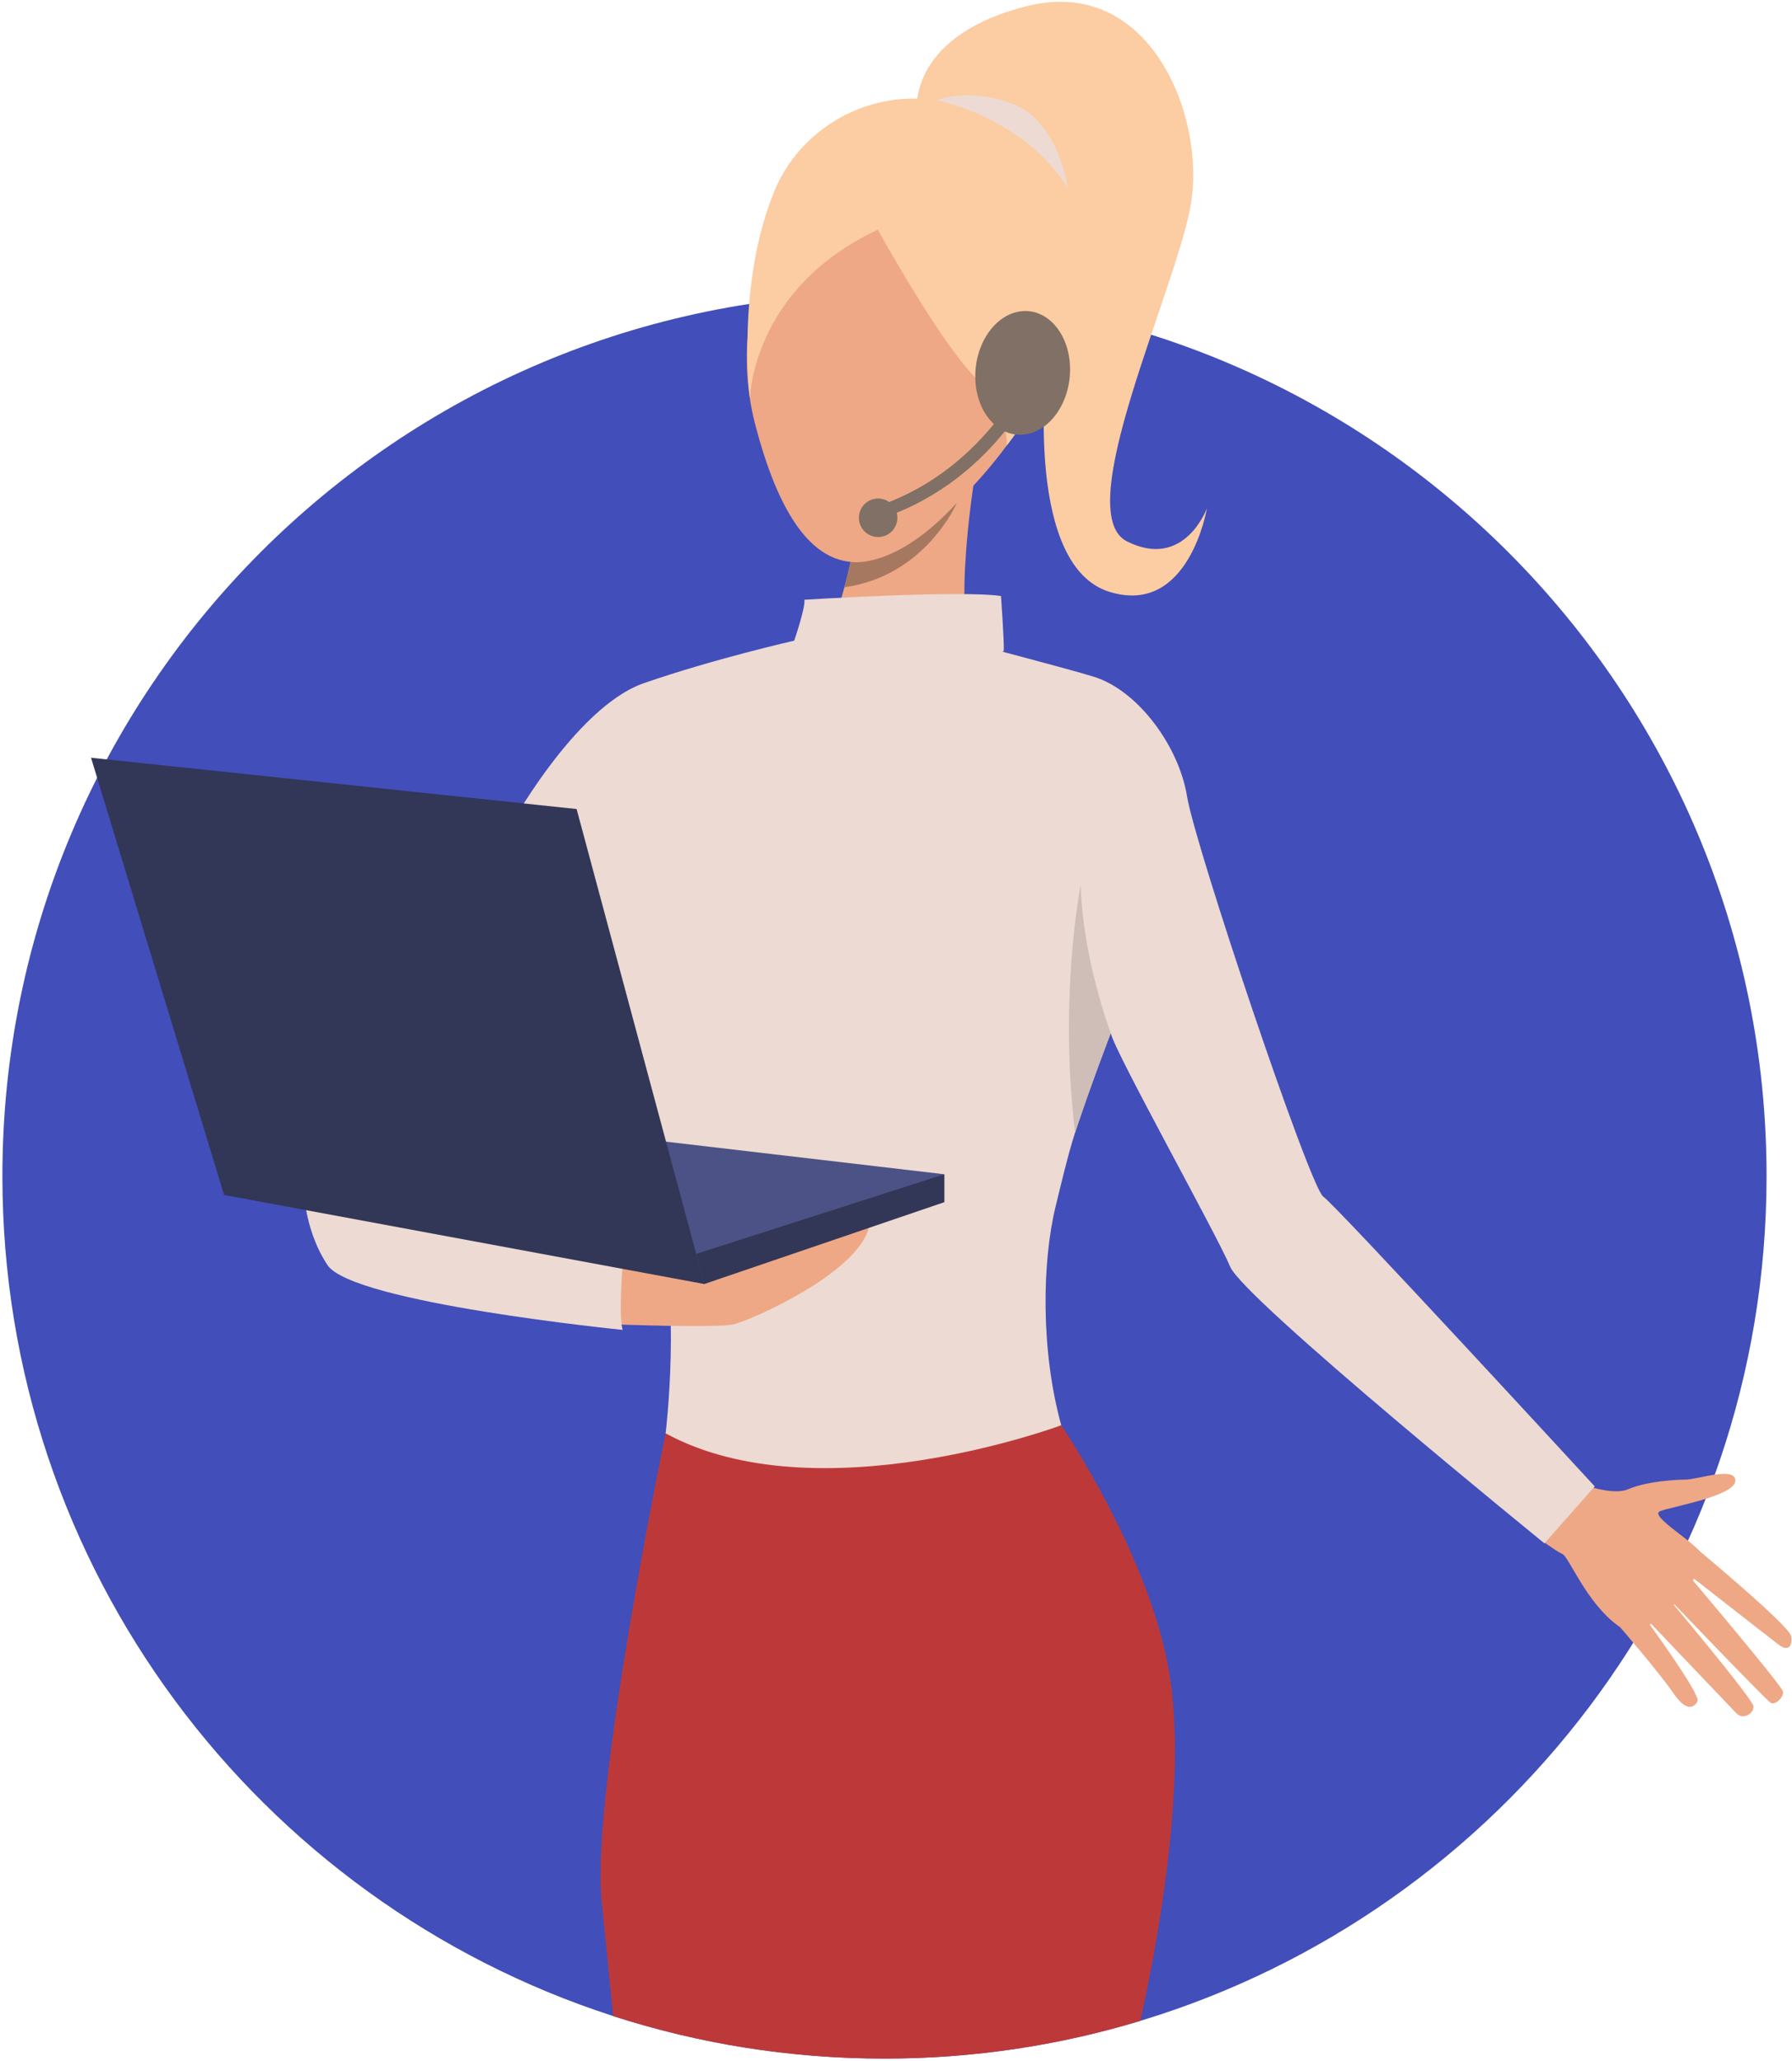 <?xml version="1.0" encoding="UTF-8"?> <svg xmlns="http://www.w3.org/2000/svg" width="521" height="599" viewBox="0 0 521 599" fill="none"> <path d="M513.603 341.792C513.603 457.553 436.893 555.396 331.541 587.273C307.99 594.412 283.019 598.24 257.145 598.24C229.627 598.24 203.131 593.909 178.28 585.888C75.231 552.617 0.698 455.909 0.698 341.791C0.698 200.146 115.511 85.333 257.145 85.333C398.78 85.333 513.603 200.147 513.603 341.792Z" fill="#424EB9"></path> <path d="M456.37 429.97C456.37 429.97 467.907 435.098 473.377 432.772C478.848 430.443 487.308 429.994 489.978 429.989C493.545 429.978 504.714 425.996 504.521 430.359C504.326 434.722 486.386 437.769 482.714 439.128C479.044 440.487 493.698 448.558 495.062 452.143C496.423 455.726 479.882 479.247 470.55 472.544C461.22 465.842 456.165 452.463 454.265 451.615C452.367 450.764 447.263 447.008 447.263 447.008L456.37 429.97Z" fill="#EEA886"></path> <path d="M493.291 450.056C493.291 450.056 520.345 472.492 520.769 475.52C521.197 478.548 519.769 479.964 517.146 477.973C514.519 475.983 490.316 457.066 490.316 457.066C490.316 457.066 517.425 489.082 518.337 491.459C518.873 492.851 516.273 495.743 514.758 494.808C513.243 493.874 484.414 463.734 484.414 463.734C484.414 463.734 509.665 493.673 509.806 495.916C509.925 497.876 506.885 499.989 504.845 497.903C502.808 495.814 477.673 469.398 477.673 469.398C477.673 469.398 494.573 492.383 493.53 494.409C492.891 495.647 490.759 498.24 486.598 492.168C482.436 486.093 471.006 472.847 471.006 472.847L493.291 450.056Z" fill="#EEA886"></path> <path d="M243.451 40.612C243.451 40.612 207.378 76.95 219.663 123.744C231.951 170.541 251.692 170.801 273.455 150.672C295.215 130.542 308.023 109.366 310.9 85.839C313.775 62.31 276.395 8.196 243.451 40.612Z" fill="#EEA886"></path> <path d="M236.395 196.683C236.395 196.683 241.745 184.444 245.493 170.66C246.155 168.235 246.765 165.753 247.289 163.287C249.129 154.618 249.883 146.077 247.899 140.216C242.147 123.223 283.976 134.986 283.976 134.986C283.976 134.986 275.871 179.951 283.976 195.114C292.079 210.276 236.395 196.683 236.395 196.683Z" fill="#EEA886"></path> <path d="M331.541 587.273C307.99 594.412 283.019 598.24 257.145 598.24C229.627 598.24 203.131 593.909 178.28 585.888C176.961 572.599 175.752 560.481 174.906 552.172C171.774 521.187 193.521 416.539 193.521 416.539L308.549 414.188C308.549 414.188 334.524 452.432 340.016 486.539C345.258 519.088 336.104 566.79 331.541 587.273Z" fill="#BD3939"></path> <path d="M463.659 431.967L449.026 448.508C449.026 448.508 361.58 377.535 357.659 368.124C353.737 358.714 324.114 305.734 322.937 300.244C322.937 300.244 317.262 314.912 312.55 329.195C310.591 335.133 308.045 345.94 306.893 350.663C302.971 366.737 302.536 392.49 308.547 414.188C308.547 414.188 237.702 440.592 193.52 416.541C193.52 416.541 198.227 378.112 191.166 353.277C184.109 328.44 147.247 241.911 147.247 241.911C147.247 241.911 166.854 205.571 187.246 198.514C207.638 191.454 230.904 186.181 230.904 186.181H279.238C279.238 186.181 311.054 194.466 318.17 196.715C330.9 200.735 342.757 216.887 345.109 231.395C347.463 245.901 380.795 344.991 384.714 347.735C388.64 350.479 463.659 431.967 463.659 431.967Z" fill="#EDDAD3"></path> <path d="M177.226 384.822C177.226 384.822 208.598 386.043 213.476 384.822C218.357 383.602 250.911 369.485 252.866 355.541C254.819 341.601 177.226 368.038 177.226 368.038V384.822Z" fill="#EEA886"></path> <path d="M274.563 341.25L147.248 326.351L204.763 373.146L274.563 341.25Z" fill="#4C5285"></path> <path d="M181.06 366.872C181.06 366.872 179.753 383.078 181.06 386.478C181.06 386.478 102.546 378.635 95.226 367.657C87.907 356.675 88.167 343.343 88.167 343.343L181.06 366.872Z" fill="#EDDAD3"></path> <path d="M255.22 66.755C255.22 66.755 272.473 98.126 283.191 109.367C293.909 120.609 292.652 129.534 292.652 129.534C292.652 129.534 334.429 77.996 304.628 46.887C274.824 15.778 236.396 28.326 225.154 55.514C213.913 82.702 218.031 115.913 218.031 115.913C218.031 115.913 218.356 84.009 255.22 66.755Z" fill="#FCCCA2"></path> <path d="M266.602 33.907C266.602 33.907 262.431 10.943 298.445 1.809C334.459 -7.327 350.64 34.167 346.201 59.481C341.765 84.796 310.971 148.993 327.674 157.343C344.378 165.695 350.9 147.687 350.9 147.687C350.9 147.687 345.682 179.265 322.456 171.96C299.229 164.651 302.36 113.338 305.864 92.885C309.367 72.434 266.602 33.907 266.602 33.907Z" fill="#FCCCA2"></path> <path d="M230.904 186.181C230.904 186.181 234.215 176.552 233.865 174.286C233.865 174.286 279.348 171.465 291.025 173.206C291.025 173.206 291.95 186.08 291.838 188.984C291.73 191.89 239.096 200.688 230.904 186.181Z" fill="#EDDAD3"></path> <path d="M204.763 373.146L274.563 349.354V341.25L202.408 364.396L204.763 373.146Z" fill="#323657"></path> <path d="M204.763 373.146L167.64 235.112L26.471 220.211L65.161 347.265L204.763 373.146Z" fill="#323657"></path> <path d="M278.201 146.12C278.064 146.452 268.958 167.409 245.492 170.66C246.154 168.235 246.763 165.753 247.287 163.287C247.287 163.287 260.148 165.879 278.201 146.12Z" fill="#A77860"></path> <path d="M322.938 300.244C322.938 300.244 317.263 314.912 312.551 329.195C307.751 289.082 314.213 257.16 314.213 257.16C314.735 278.598 322.938 300.244 322.938 300.244Z" fill="#CFBEB8"></path> <path d="M272.214 29.092C272.214 29.092 297.775 34.002 310.524 54.822C310.524 54.822 307.94 35.968 295.216 30.535C282.492 25.101 272.214 29.092 272.214 29.092Z" fill="#EDDAD3"></path> <path d="M283.558 109.956C283.811 119.847 290.182 127.153 297.788 126.273C305.393 125.394 311.353 116.663 311.1 106.772C310.847 96.882 304.474 89.576 296.869 90.456C289.263 91.335 283.303 100.065 283.558 109.956Z" fill="#807066"></path> <path d="M256.971 150.419L255.755 146.906C287.521 135.908 299.77 106.067 299.89 105.767L303.341 107.148C302.825 108.438 290.326 138.871 256.971 150.419Z" fill="#807066"></path> <path d="M255.304 156.065C258.392 156.065 260.896 153.561 260.896 150.473C260.896 147.384 258.392 144.881 255.304 144.881C252.216 144.881 249.712 147.384 249.712 150.473C249.712 153.561 252.216 156.065 255.304 156.065Z" fill="#807066"></path> </svg> 